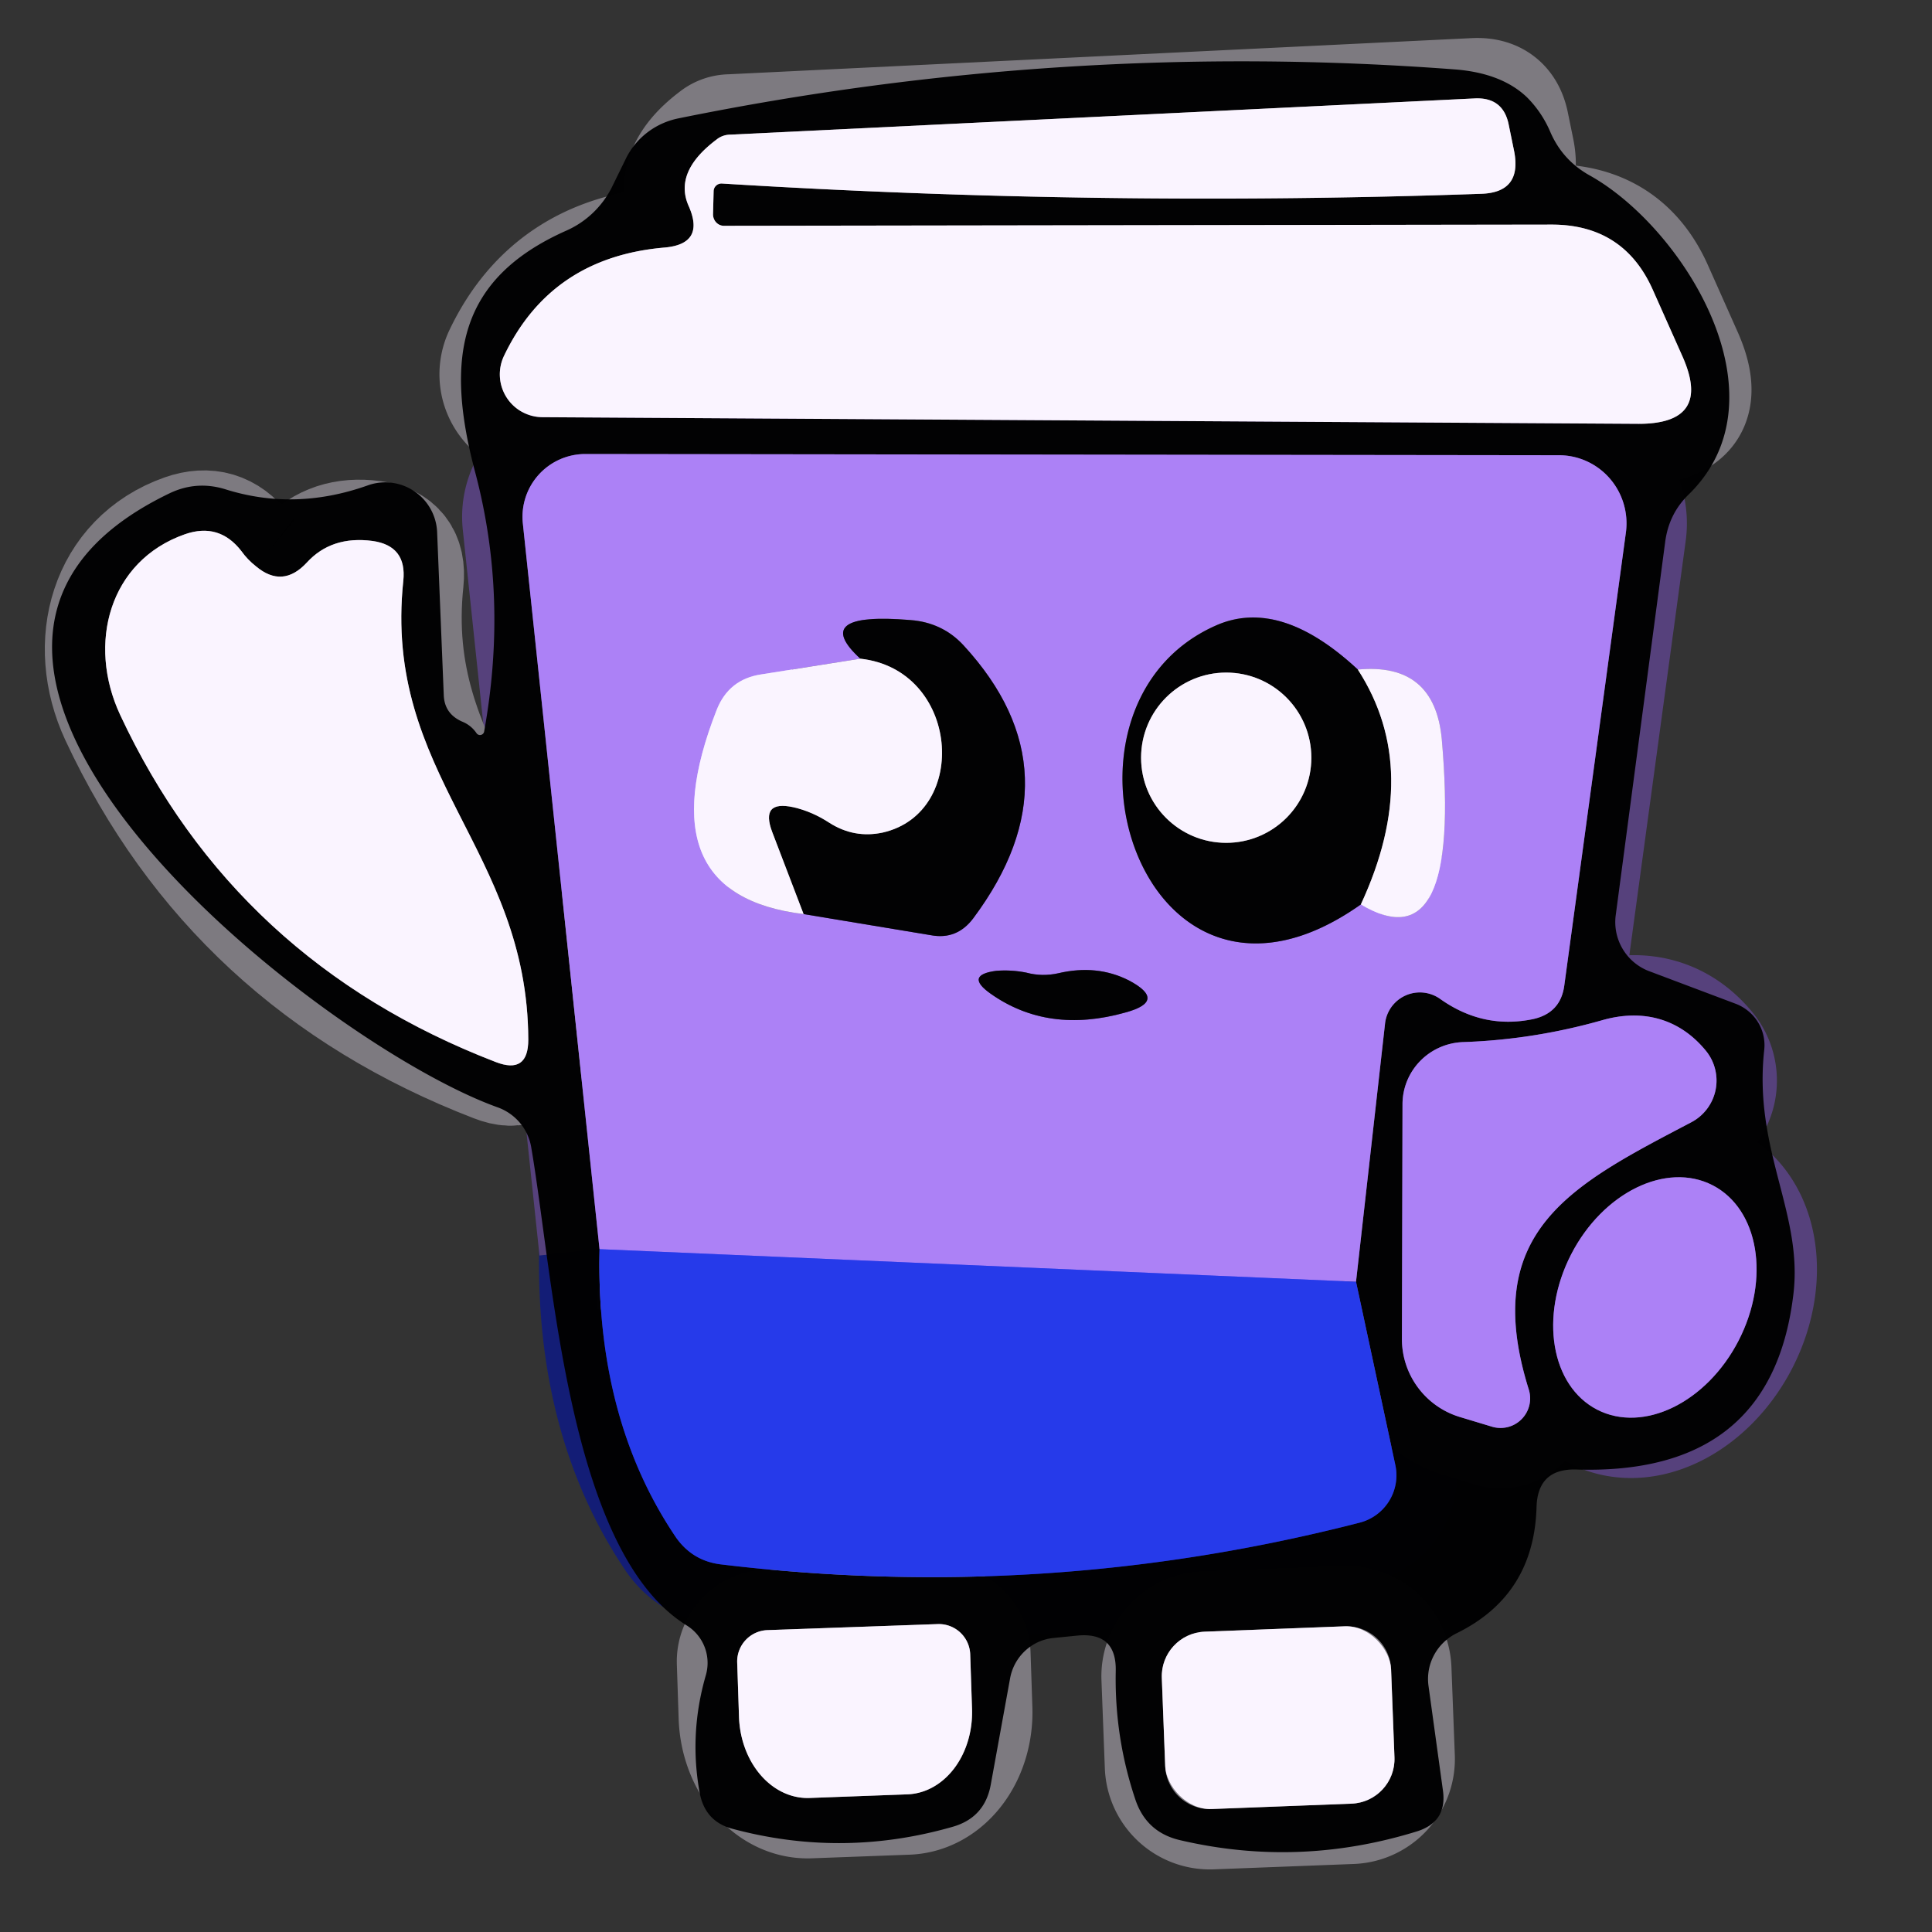 <?xml version="1.0" encoding="UTF-8" standalone="no"?>
<!DOCTYPE svg PUBLIC "-//W3C//DTD SVG 1.1//EN" "http://www.w3.org/Graphics/SVG/1.1/DTD/svg11.dtd">
<svg xmlns="http://www.w3.org/2000/svg" version="1.1" viewBox="0.00 0.00 32.00 32.00">
<rect x="0.00" y="0.00" width="32.00" height="32.00" fill="#333333" stroke="none"/>
<g stroke-width="2.00" fill="none" stroke-linecap="butt">
<path stroke="#7e7b81" stroke-opacity="0.996" vector-effect="non-scaling-stroke" d="
  M 11.82 3.16
  A 0.13 0.13 0.0 0 1 11.96 3.04
  Q 18.26 3.43 24.53 3.21
  Q 25.21 3.19 25.08 2.51
  L 24.99 2.07
  Q 24.90 1.61 24.43 1.63
  L 12.10 2.23
  A 0.37 0.36 25.1 0 0 11.87 2.31
  Q 11.15 2.85 11.41 3.42
  Q 11.68 4.04 11.01 4.10
  Q 9.13 4.26 8.35 5.89
  A 0.71 0.71 0.0 0 0 8.99 6.91
  L 27.14 7.02
  Q 28.36 7.02 27.87 5.91
  L 27.38 4.81
  Q 26.90 3.72 25.70 3.72
  L 11.99 3.74
  A 0.19 0.18 -90.0 0 1 11.81 3.55
  L 11.82 3.16"
/>
<path stroke="#141e77" stroke-opacity="0.996" vector-effect="non-scaling-stroke" d="
  M 9.93 20.69
  Q 9.87 23.51 11.20 25.47
  Q 11.47 25.85 11.93 25.91
  Q 17.31 26.56 22.52 25.22
  A 0.81 0.81 0.0 0 0 23.11 24.26
  L 22.46 21.23"
/>
<path stroke="#57427d" stroke-opacity="0.996" vector-effect="non-scaling-stroke" d="
  M 22.46 21.23
  L 22.94 16.96
  A 0.58 0.58 0.0 0 1 23.86 16.55
  Q 24.57 17.05 25.39 16.88
  Q 25.85 16.78 25.91 16.32
  L 26.93 8.82
  A 1.13 1.12 -86.2 0 0 25.82 7.54
  L 9.69 7.52
  A 1.04 1.04 0.0 0 0 8.66 8.67
  L 9.93 20.69"
/>
<path stroke="#695ef0" vector-effect="non-scaling-stroke" d="
  M 22.46 21.23
  L 9.93 20.69"
/>
<path stroke="#7e7b81" stroke-opacity="0.996" vector-effect="non-scaling-stroke" d="
  M 4.24 9.38
  Q 4.10 9.27 4.00 9.13
  Q 3.63 8.65 3.06 8.85
  C 1.81 9.29 1.44 10.66 1.99 11.84
  Q 3.90 15.93 8.21 17.59
  Q 8.75 17.80 8.75 17.22
  C 8.74 14.07 6.34 12.84 6.68 9.62
  Q 6.74 9.04 6.17 8.96
  Q 5.49 8.87 5.08 9.32
  Q 4.68 9.75 4.24 9.38"
/>
<path stroke="#57427d" stroke-opacity="0.996" vector-effect="non-scaling-stroke" d="
  M 24.24 17.26
  A 1.04 1.03 -0.9 0 0 23.23 18.29
  L 23.22 22.18
  A 1.35 1.35 0.0 0 0 24.18 23.47
  L 24.71 23.63
  A 0.49 0.49 0.0 0 0 25.32 23.01
  C 24.50 20.38 26.05 19.62 28.01 18.59
  A 0.78 0.78 0.0 0 0 28.26 17.41
  C 27.83 16.88 27.22 16.70 26.53 16.90
  Q 25.40 17.22 24.24 17.26"
/>
<path stroke="#57427d" stroke-opacity="0.996" vector-effect="non-scaling-stroke" d="
  M 26.455 23.349
  A 2.09 1.56 117.2 0 0 28.797 22.203
  A 2.09 1.56 117.2 0 0 28.365 19.631
  A 2.09 1.56 117.2 0 0 26.023 20.777
  A 2.09 1.56 117.2 0 0 26.455 23.349"
/>
<path stroke="#7e7b81" stroke-opacity="0.996" vector-effect="non-scaling-stroke" d="
  M 15.53 26.90
  L 12.71 27.00
  A 0.52 0.52 0.0 0 0 12.21 27.53
  L 12.24 28.43
  A 1.38 1.12 88.1 0 0 13.41 29.78
  L 15.03 29.72
  A 1.38 1.12 88.1 0 0 16.10 28.31
  L 16.07 27.41
  A 0.52 0.52 0.0 0 0 15.53 26.90"
/>
<path stroke="#7e7b81" stroke-opacity="0.996" vector-effect="non-scaling-stroke" d="
  M 23.041 27.648
  A 0.74 0.74 0.0 0 0 22.273 26.937
  L 19.954 27.026
  A 0.74 0.74 0.0 0 0 19.243 27.794
  L 19.299 29.252
  A 0.74 0.74 0.0 0 0 20.067 29.963
  L 22.386 29.874
  A 0.74 0.74 0.0 0 0 23.097 29.107
  L 23.041 27.648"
/>
<path stroke="#d3bbfb" vector-effect="non-scaling-stroke" d="
  M 14.25 10.91
  L 12.61 11.17
  Q 12.07 11.25 11.87 11.76
  Q 10.67 14.82 13.31 15.14"
/>
<path stroke="#57427d" stroke-opacity="0.996" vector-effect="non-scaling-stroke" d="
  M 13.31 15.14
  L 15.42 15.49
  Q 15.85 15.57 16.12 15.21
  Q 17.91 12.81 15.96 10.69
  Q 15.61 10.31 15.08 10.27
  Q 13.40 10.13 14.25 10.91"
/>
<path stroke="#7e7b81" stroke-opacity="0.996" vector-effect="non-scaling-stroke" d="
  M 13.31 15.14
  L 12.79 13.78
  Q 12.59 13.25 13.14 13.37
  Q 13.45 13.44 13.74 13.63
  Q 14.15 13.89 14.62 13.79
  C 16.07 13.46 15.89 11.09 14.25 10.91"
/>
<path stroke="#d3bbfb" vector-effect="non-scaling-stroke" d="
  M 22.54 14.98
  Q 24.21 15.98 23.88 12.24
  Q 23.76 10.97 22.49 11.09"
/>
<path stroke="#57427d" stroke-opacity="0.996" vector-effect="non-scaling-stroke" d="
  M 22.49 11.09
  Q 21.20 9.89 20.14 10.36
  C 17.08 11.71 18.91 17.55 22.54 14.98"
/>
<path stroke="#7e7b81" stroke-opacity="0.996" vector-effect="non-scaling-stroke" d="
  M 22.49 11.09
  Q 23.57 12.76 22.54 14.98"
/>
<path stroke="#57427d" stroke-opacity="0.996" vector-effect="non-scaling-stroke" d="
  M 17.00 16.11
  Q 16.75 16.06 16.50 16.08
  Q 15.97 16.15 16.41 16.46
  Q 17.36 17.13 18.64 16.77
  Q 19.34 16.58 18.70 16.24
  Q 18.17 15.97 17.53 16.12
  Q 17.26 16.18 17.00 16.11"
/>
<path stroke="#7e7b81" stroke-opacity="0.996" vector-effect="non-scaling-stroke" d="
  M 21.72 12.55
  A 1.41 1.41 0.0 0 0 20.31 11.14
  A 1.41 1.41 0.0 0 0 18.90 12.55
  A 1.41 1.41 0.0 0 0 20.31 13.96
  A 1.41 1.41 0.0 0 0 21.72 12.55"
/>
</g>
<path fill="#020203" fill-opacity="0.992" d="
  M 7.65 11.95
  Q 7.80 12.01 7.89 12.14
  A 0.07 0.07 0.0 0 0 8.02 12.11
  Q 8.42 9.89 7.87 7.82
  C 7.37 5.94 7.58 4.62 9.38 3.82
  A 1.55 1.53 -88.1 0 0 10.13 3.11
  L 10.37 2.62
  A 1.25 1.23 7.3 0 1 11.24 1.96
  Q 17.63 0.66 24.10 1.15
  Q 24.87 1.21 25.29 1.61
  Q 25.54 1.86 25.68 2.19
  Q 25.88 2.65 26.32 2.90
  C 27.86 3.75 29.64 6.56 27.97 8.19
  Q 27.64 8.51 27.58 8.98
  L 26.76 15.17
  A 0.87 0.87 0.0 0 0 27.30 16.08
  L 28.76 16.63
  A 0.74 0.73 14.4 0 1 29.22 17.40
  C 29.04 19.07 29.88 20.11 29.70 21.47
  Q 29.33 24.44 26.11 24.34
  Q 25.47 24.32 25.45 24.96
  Q 25.41 26.42 24.13 27.05
  A 0.85 0.84 -17.0 0 0 23.66 27.92
  L 23.90 29.66
  Q 23.97 30.17 23.48 30.33
  Q 21.52 30.94 19.55 30.48
  Q 18.98 30.35 18.80 29.79
  Q 18.46 28.77 18.48 27.69
  Q 18.50 27.03 17.85 27.09
  L 17.45 27.13
  A 0.82 0.81 -87.6 0 0 16.73 27.80
  L 16.41 29.56
  Q 16.31 30.11 15.77 30.26
  Q 13.95 30.78 12.13 30.29
  Q 11.68 30.17 11.59 29.70
  Q 11.41 28.72 11.69 27.75
  A 0.73 0.73 0.0 0 0 11.37 26.92
  C 9.41 25.70 9.17 21.17 8.80 19.01
  A 0.86 0.85 5.3 0 0 8.24 18.34
  C 5.28 17.28 -2.83 10.88 2.81 8.17
  Q 3.25 7.96 3.72 8.10
  Q 4.88 8.47 6.09 8.04
  A 0.86 0.86 0.0 0 1 7.24 8.81
  L 7.35 11.51
  Q 7.36 11.82 7.65 11.95
  Z
  M 11.82 3.16
  A 0.13 0.13 0.0 0 1 11.96 3.04
  Q 18.26 3.43 24.53 3.21
  Q 25.21 3.19 25.08 2.51
  L 24.99 2.07
  Q 24.90 1.61 24.43 1.63
  L 12.10 2.23
  A 0.37 0.36 25.1 0 0 11.87 2.31
  Q 11.15 2.85 11.41 3.42
  Q 11.68 4.04 11.01 4.10
  Q 9.13 4.26 8.35 5.89
  A 0.71 0.71 0.0 0 0 8.99 6.91
  L 27.14 7.02
  Q 28.36 7.02 27.87 5.91
  L 27.38 4.81
  Q 26.90 3.72 25.70 3.72
  L 11.99 3.74
  A 0.19 0.18 -90.0 0 1 11.81 3.55
  L 11.82 3.16
  Z
  M 9.93 20.69
  Q 9.87 23.51 11.20 25.47
  Q 11.47 25.85 11.93 25.91
  Q 17.31 26.56 22.52 25.22
  A 0.81 0.81 0.0 0 0 23.11 24.26
  L 22.46 21.23
  L 22.94 16.96
  A 0.58 0.58 0.0 0 1 23.86 16.55
  Q 24.57 17.05 25.39 16.88
  Q 25.85 16.78 25.91 16.32
  L 26.93 8.82
  A 1.13 1.12 -86.2 0 0 25.82 7.54
  L 9.69 7.52
  A 1.04 1.04 0.0 0 0 8.66 8.67
  L 9.93 20.69
  Z
  M 4.24 9.38
  Q 4.10 9.27 4.00 9.13
  Q 3.63 8.65 3.06 8.85
  C 1.81 9.29 1.44 10.66 1.99 11.84
  Q 3.90 15.93 8.21 17.59
  Q 8.75 17.80 8.75 17.22
  C 8.74 14.07 6.34 12.84 6.68 9.62
  Q 6.74 9.04 6.17 8.96
  Q 5.49 8.87 5.08 9.32
  Q 4.68 9.75 4.24 9.38
  Z
  M 24.24 17.26
  A 1.04 1.03 -0.9 0 0 23.23 18.29
  L 23.22 22.18
  A 1.35 1.35 0.0 0 0 24.18 23.47
  L 24.71 23.63
  A 0.49 0.49 0.0 0 0 25.32 23.01
  C 24.50 20.38 26.05 19.62 28.01 18.59
  A 0.78 0.78 0.0 0 0 28.26 17.41
  C 27.83 16.88 27.22 16.70 26.53 16.90
  Q 25.40 17.22 24.24 17.26
  Z
  M 26.455 23.349
  A 2.09 1.56 117.2 0 0 28.797 22.203
  A 2.09 1.56 117.2 0 0 28.365 19.631
  A 2.09 1.56 117.2 0 0 26.023 20.777
  A 2.09 1.56 117.2 0 0 26.455 23.349
  Z
  M 15.53 26.90
  L 12.71 27.00
  A 0.52 0.52 0.0 0 0 12.21 27.53
  L 12.24 28.43
  A 1.38 1.12 88.1 0 0 13.41 29.78
  L 15.03 29.72
  A 1.38 1.12 88.1 0 0 16.10 28.31
  L 16.07 27.41
  A 0.52 0.52 0.0 0 0 15.53 26.90
  Z
  M 23.041 27.648
  A 0.74 0.74 0.0 0 0 22.273 26.937
  L 19.954 27.026
  A 0.74 0.74 0.0 0 0 19.243 27.794
  L 19.299 29.252
  A 0.74 0.74 0.0 0 0 20.067 29.963
  L 22.386 29.874
  A 0.74 0.74 0.0 0 0 23.097 29.107
  L 23.041 27.648
  Z"
/>
<path fill="#faf4ff" d="
  M 11.82 3.16
  L 11.81 3.55
  A 0.19 0.18 -90.0 0 0 11.99 3.74
  L 25.70 3.72
  Q 26.90 3.72 27.38 4.81
  L 27.87 5.91
  Q 28.36 7.02 27.14 7.02
  L 8.99 6.91
  A 0.71 0.71 0.0 0 1 8.35 5.89
  Q 9.13 4.26 11.01 4.10
  Q 11.68 4.04 11.41 3.42
  Q 11.15 2.85 11.87 2.31
  A 0.37 0.36 25.1 0 1 12.10 2.23
  L 24.43 1.63
  Q 24.90 1.61 24.99 2.07
  L 25.08 2.51
  Q 25.21 3.19 24.53 3.21
  Q 18.26 3.43 11.96 3.04
  A 0.13 0.13 0.0 0 0 11.82 3.16
  Z"
/>
<path fill="#ac81f6" d="
  M 22.46 21.23
  L 9.93 20.69
  L 8.66 8.67
  A 1.04 1.04 0.0 0 1 9.69 7.52
  L 25.82 7.54
  A 1.13 1.12 -86.2 0 1 26.93 8.82
  L 25.91 16.32
  Q 25.85 16.78 25.39 16.88
  Q 24.57 17.05 23.86 16.55
  A 0.58 0.58 0.0 0 0 22.94 16.96
  L 22.46 21.23
  Z
  M 14.25 10.91
  L 12.61 11.17
  Q 12.07 11.25 11.87 11.76
  Q 10.67 14.82 13.31 15.14
  L 15.42 15.49
  Q 15.85 15.57 16.12 15.21
  Q 17.91 12.81 15.96 10.69
  Q 15.61 10.31 15.08 10.27
  Q 13.40 10.13 14.25 10.91
  Z
  M 22.54 14.98
  Q 24.21 15.98 23.88 12.24
  Q 23.76 10.97 22.49 11.09
  Q 21.20 9.89 20.14 10.36
  C 17.08 11.71 18.91 17.55 22.54 14.98
  Z
  M 17.00 16.11
  Q 16.75 16.06 16.50 16.08
  Q 15.97 16.15 16.41 16.46
  Q 17.36 17.13 18.64 16.77
  Q 19.34 16.58 18.70 16.24
  Q 18.17 15.97 17.53 16.12
  Q 17.26 16.18 17.00 16.11
  Z"
/>
<path fill="#faf4ff" d="
  M 5.08 9.32
  Q 5.49 8.87 6.17 8.96
  Q 6.74 9.04 6.68 9.62
  C 6.34 12.84 8.74 14.07 8.75 17.22
  Q 8.75 17.80 8.21 17.59
  Q 3.90 15.93 1.99 11.84
  C 1.44 10.66 1.81 9.29 3.06 8.85
  Q 3.63 8.65 4.00 9.13
  Q 4.10 9.27 4.24 9.38
  Q 4.68 9.75 5.08 9.32
  Z"
/>
<path fill="#020203" fill-opacity="0.992" d="
  M 13.31 15.14
  L 12.79 13.78
  Q 12.59 13.25 13.14 13.37
  Q 13.45 13.44 13.74 13.63
  Q 14.15 13.89 14.62 13.79
  C 16.07 13.46 15.89 11.09 14.25 10.91
  Q 13.40 10.13 15.08 10.27
  Q 15.61 10.31 15.96 10.69
  Q 17.91 12.81 16.12 15.21
  Q 15.85 15.57 15.42 15.49
  L 13.31 15.14
  Z"
/>
<path fill="#020203" fill-opacity="0.992" d="
  M 22.49 11.09
  Q 23.57 12.76 22.54 14.98
  C 18.91 17.55 17.08 11.71 20.14 10.36
  Q 21.20 9.89 22.49 11.09
  Z
  M 21.72 12.55
  A 1.41 1.41 0.0 0 0 20.31 11.14
  A 1.41 1.41 0.0 0 0 18.90 12.55
  A 1.41 1.41 0.0 0 0 20.31 13.96
  A 1.41 1.41 0.0 0 0 21.72 12.55
  Z"
/>
<path fill="#faf4ff" d="
  M 14.25 10.91
  C 15.89 11.09 16.07 13.46 14.62 13.79
  Q 14.15 13.89 13.74 13.63
  Q 13.45 13.44 13.14 13.37
  Q 12.59 13.25 12.79 13.78
  L 13.31 15.14
  Q 10.67 14.82 11.87 11.76
  Q 12.07 11.25 12.61 11.17
  L 14.25 10.91
  Z"
/>
<circle fill="#faf4ff" cx="20.31" cy="12.55" r="1.41"/>
<path fill="#faf4ff" d="
  M 22.49 11.09
  Q 23.76 10.97 23.88 12.24
  Q 24.21 15.98 22.54 14.98
  Q 23.57 12.76 22.49 11.09
  Z"
/>
<path fill="#020203" fill-opacity="0.992" d="
  M 17.53 16.12
  Q 18.17 15.97 18.70 16.24
  Q 19.34 16.58 18.64 16.77
  Q 17.36 17.13 16.41 16.46
  Q 15.97 16.15 16.50 16.08
  Q 16.75 16.06 17.00 16.11
  Q 17.26 16.18 17.53 16.12
  Z"
/>
<path fill="#ac81f6" d="
  M 24.24 17.26
  Q 25.40 17.22 26.53 16.90
  C 27.22 16.70 27.83 16.88 28.26 17.41
  A 0.78 0.78 0.0 0 1 28.01 18.59
  C 26.05 19.62 24.50 20.38 25.32 23.01
  A 0.49 0.49 0.0 0 1 24.71 23.63
  L 24.18 23.47
  A 1.35 1.35 0.0 0 1 23.22 22.18
  L 23.23 18.29
  A 1.04 1.03 -0.9 0 1 24.24 17.26
  Z"
/>
<ellipse fill="#ac81f6" cx="0.00" cy="0.00" transform="translate(27.41,21.49) rotate(117.2)" rx="2.09" ry="1.56"/>
<path fill="#263aea" d="
  M 9.93 20.69
  L 22.46 21.23
  L 23.11 24.26
  A 0.81 0.81 0.0 0 1 22.52 25.22
  Q 17.31 26.56 11.93 25.91
  Q 11.47 25.85 11.20 25.47
  Q 9.87 23.51 9.93 20.69
  Z"
/>
<path fill="#faf4ff" d="
  M 15.53 26.90
  A 0.52 0.52 0.0 0 1 16.07 27.41
  L 16.10 28.31
  A 1.38 1.12 88.1 0 1 15.03 29.72
  L 13.41 29.78
  A 1.38 1.12 88.1 0 1 12.24 28.43
  L 12.21 27.53
  A 0.52 0.52 0.0 0 1 12.71 27.00
  L 15.53 26.90
  Z"
/>
<rect fill="#faf4ff" x="-1.90" y="-1.47" transform="translate(21.17,28.45) rotate(-2.2)" width="3.80" height="2.94" rx="0.74"/>
</svg>
